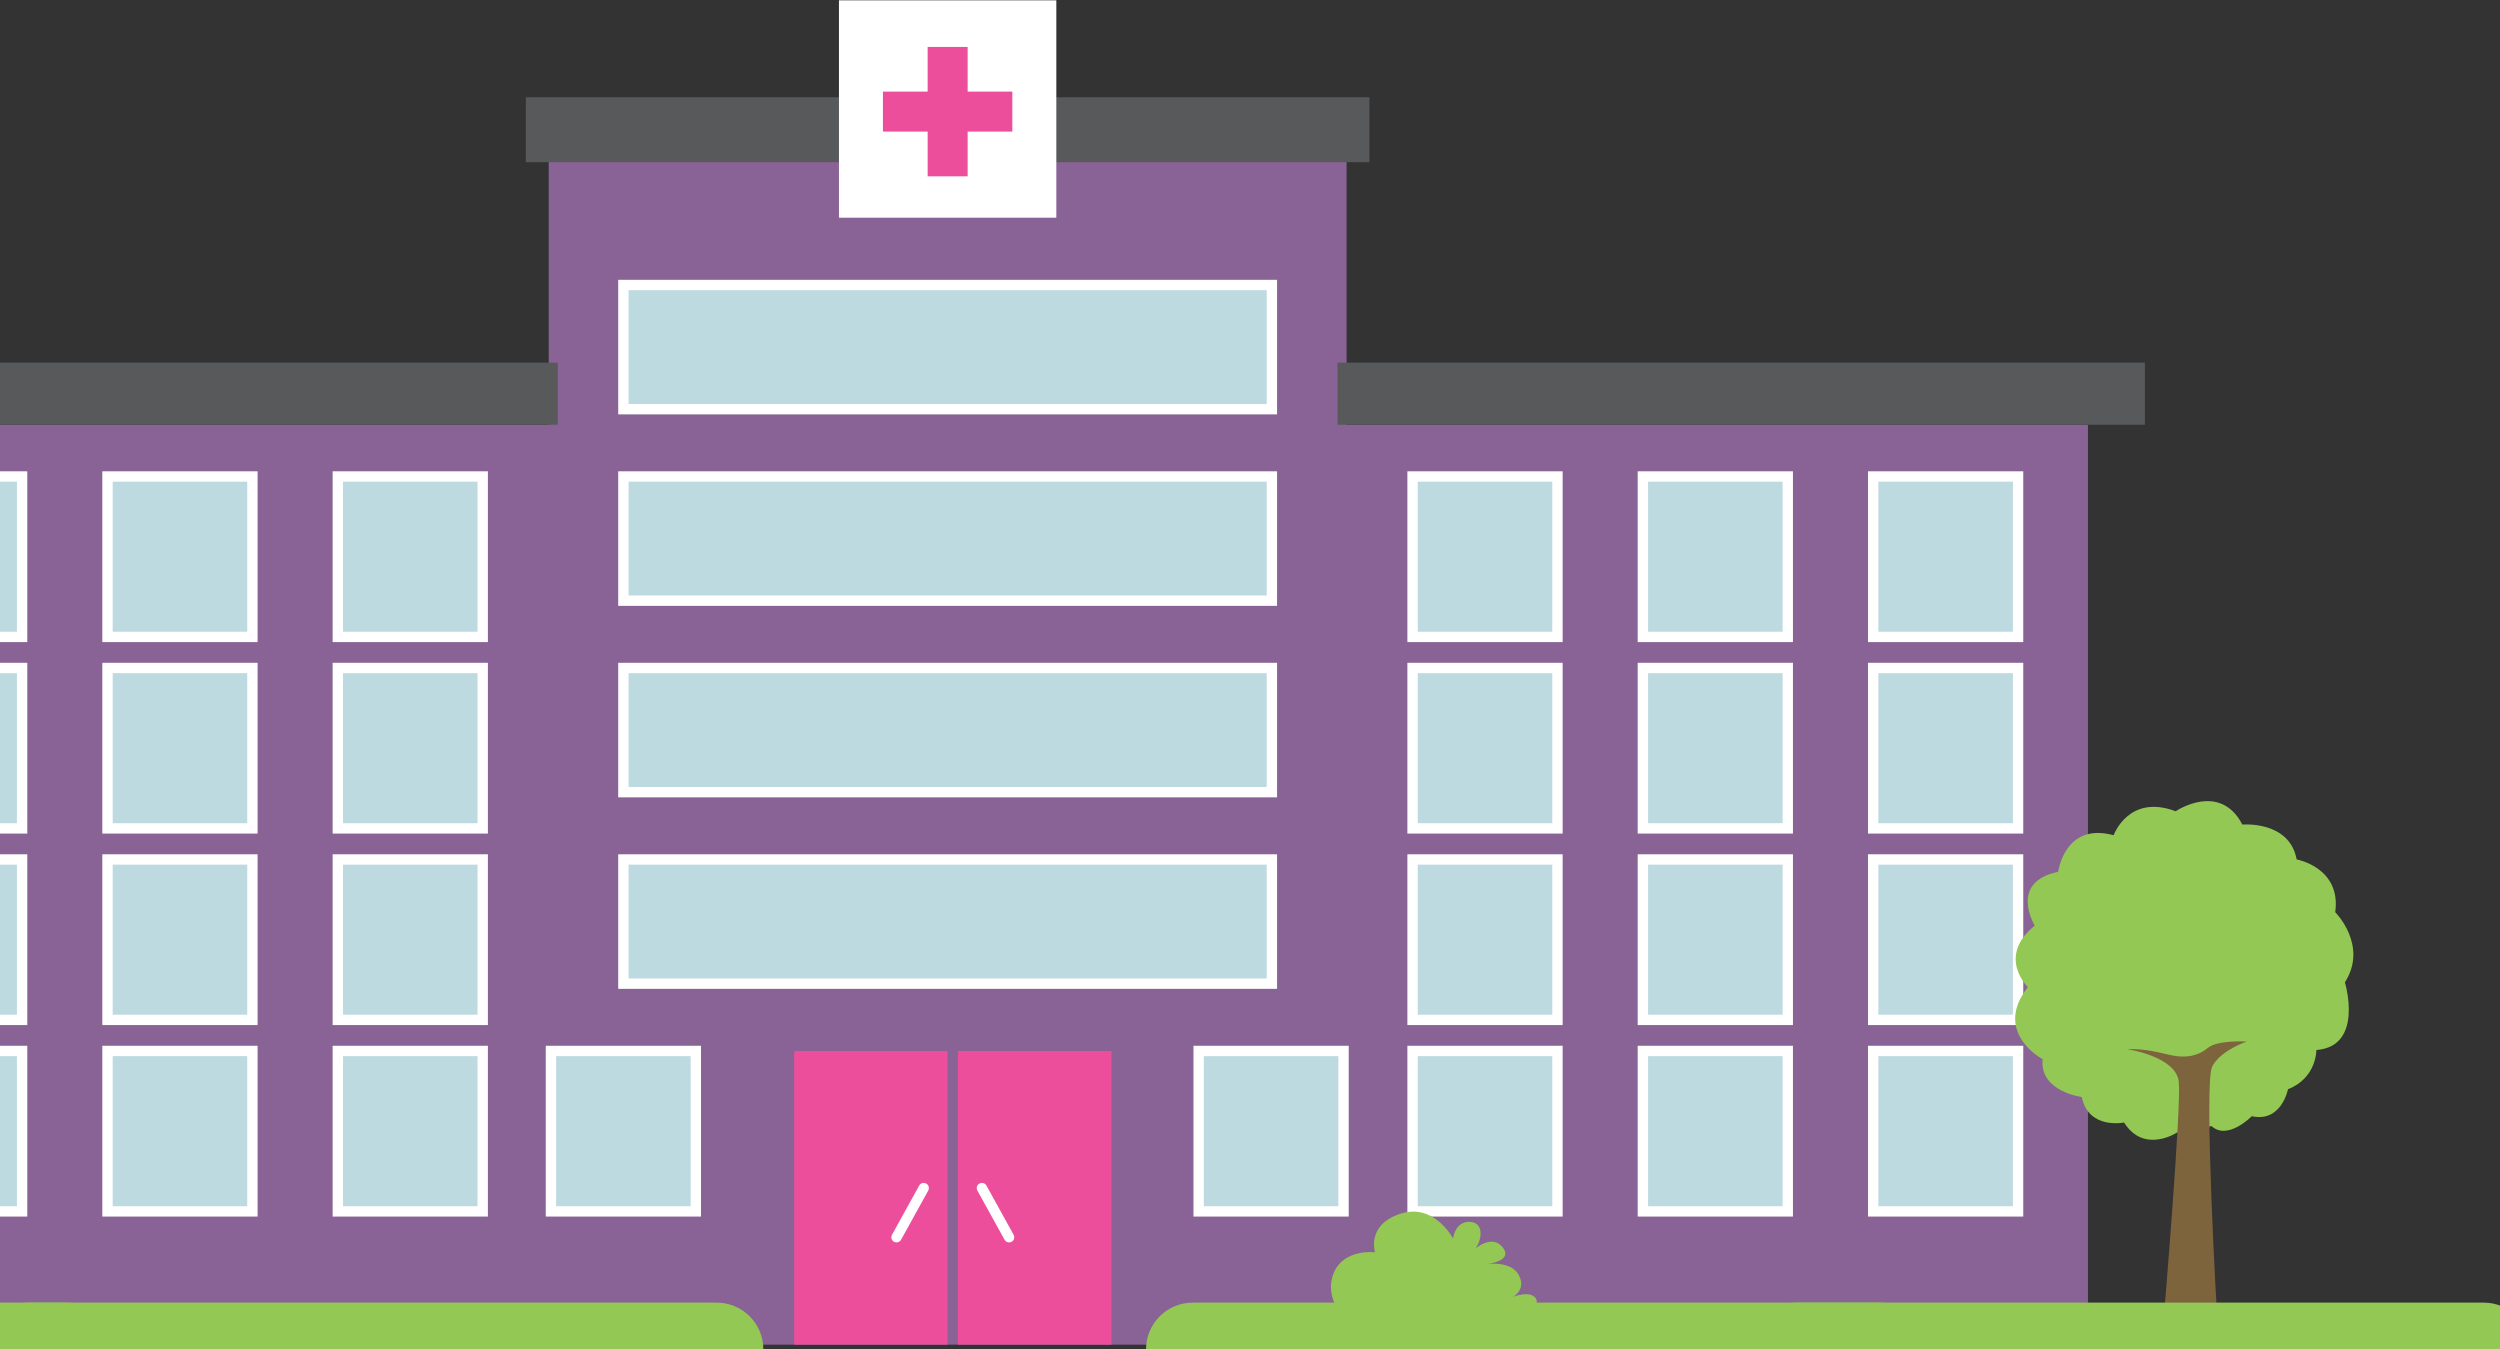 <?xml version="1.0" encoding="UTF-8" standalone="no"?>
<!-- Created with Inkscape (http://www.inkscape.org/) -->

<svg
   xmlns:dc="http://purl.org/dc/elements/1.1/"
   xmlns:cc="http://creativecommons.org/ns#"
   xmlns:rdf="http://www.w3.org/1999/02/22-rdf-syntax-ns#"
   xmlns:svg="http://www.w3.org/2000/svg"
   xmlns="http://www.w3.org/2000/svg"
   xmlns:sodipodi="http://sodipodi.sourceforge.net/DTD/sodipodi-0.dtd"
   xmlns:inkscape="http://www.inkscape.org/namespaces/inkscape"
   version="1.1"
   id="svg6718"
   xml:space="preserve"
   width="321.956"
   height="173.767"
   viewBox="0 0 321.956 173.767"
   sodipodi:docname="coverage.svg"
   inkscape:version="0.92.1 r"><rect x="0" y="0" width="321.956" height="173.767" fill="#333333" stroke="none"/><defs
     id="defs6722"><clipPath
       clipPathUnits="userSpaceOnUse"
       id="clipPath6864"><path
         d="M 0,130.324 H 308.967 V 0 H 0 Z"
         id="path6862"
         inkscape:connector-curvature="0" /></clipPath></defs><sodipodi:namedview
     pagecolor="#ffffff"
     bordercolor="#666666"
     borderopacity="1"
     objecttolerance="10"
     gridtolerance="10"
     guidetolerance="10"
     inkscape:pageopacity="0"
     inkscape:pageshadow="2"
     inkscape:window-width="3840"
     inkscape:window-height="2058"
     id="namedview6720"
     showgrid="false"
     fit-margin-top="0"
     fit-margin-left="0"
     fit-margin-right="0"
     fit-margin-bottom="0"
     inkscape:zoom="7.6828764"
     inkscape:cx="357.19869"
     inkscape:cy="41.291399"
     inkscape:window-x="0"
     inkscape:window-y="50"
     inkscape:window-maximized="1"
     inkscape:current-layer="g6726" /><g
     id="g6726"
     inkscape:groupmode="layer"
     inkscape:label="Vector Smart Object_13"
     transform="matrix(1.333,0,0,-1.333,0,173.766)"><path
       d="m 53.011,0.449 h 77.082 V 114.825 H 53.011 Z"
       style="fill:#896296;fill-opacity:1;fill-rule:nonzero;stroke:none"
       id="path6728"
       inkscape:connector-curvature="0" /><path
       d="m 50.802,120.959 h 81.5 v -6.269 h -81.5 z"
       style="fill:#58595b;fill-opacity:1;fill-rule:nonzero;stroke:none"
       id="path6730"
       inkscape:connector-curvature="0" /><path
       d="m -18.614,0.449 h 72.5 v 88.875 h -72.5 z"
       style="fill:#896296;fill-opacity:1;fill-rule:nonzero;stroke:none"
       id="path6732"
       inkscape:connector-curvature="0" /><path
       d="m 53.886,95.324 h -78 v -6 h 78 z"
       style="fill:#58595b;fill-opacity:1;fill-rule:nonzero;stroke:none"
       id="path6734"
       inkscape:connector-curvature="0" /><path
       d="m 2.136,68.824 h -14 v 15.5 h 14 z"
       style="fill:#bedae1;fill-opacity:1;fill-rule:nonzero;stroke:none"
       id="path6736"
       inkscape:connector-curvature="0" /><path
       d="m 24.386,68.824 h -14 v 15.5 h 14 z"
       style="fill:#bedae1;fill-opacity:1;fill-rule:nonzero;stroke:none"
       id="path6738"
       inkscape:connector-curvature="0" /><path
       d="m 46.636,68.824 h -14 v 15.5 h 14 z"
       style="fill:#bedae1;fill-opacity:1;fill-rule:nonzero;stroke:none"
       id="path6740"
       inkscape:connector-curvature="0" /><path
       d="m 2.136,50.324 h -14 v 15.5 h 14 z"
       style="fill:#bedae1;fill-opacity:1;fill-rule:nonzero;stroke:none"
       id="path6742"
       inkscape:connector-curvature="0" /><path
       d="m 24.386,50.324 h -14 v 15.5 h 14 z"
       style="fill:#bedae1;fill-opacity:1;fill-rule:nonzero;stroke:none"
       id="path6744"
       inkscape:connector-curvature="0" /><path
       d="m 46.636,50.324 h -14 v 15.5 h 14 z"
       style="fill:#bedae1;fill-opacity:1;fill-rule:nonzero;stroke:none"
       id="path6746"
       inkscape:connector-curvature="0" /><path
       d="m 2.136,31.824 h -14 v 15.5 h 14 z"
       style="fill:#bedae1;fill-opacity:1;fill-rule:nonzero;stroke:none"
       id="path6748"
       inkscape:connector-curvature="0" /><path
       d="m 24.386,31.824 h -14 v 15.5 h 14 z"
       style="fill:#bedae1;fill-opacity:1;fill-rule:nonzero;stroke:none"
       id="path6750"
       inkscape:connector-curvature="0" /><path
       d="m 46.636,31.824 h -14 v 15.5 h 14 z"
       style="fill:#bedae1;fill-opacity:1;fill-rule:nonzero;stroke:none"
       id="path6752"
       inkscape:connector-curvature="0" /><path
       d="m 2.136,13.324 h -14 v 15.5 h 14 z"
       style="fill:#bedae1;fill-opacity:1;fill-rule:nonzero;stroke:none"
       id="path6754"
       inkscape:connector-curvature="0" /><path
       d="m 24.386,13.324 h -14 v 15.5 h 14 z"
       style="fill:#bedae1;fill-opacity:1;fill-rule:nonzero;stroke:none"
       id="path6756"
       inkscape:connector-curvature="0" /><path
       d="m 46.636,13.324 h -14 v 15.5 h 14 z"
       style="fill:#bedae1;fill-opacity:1;fill-rule:nonzero;stroke:none"
       id="path6758"
       inkscape:connector-curvature="0" /><path
       d="m 2.136,68.824 h -14 v 15.5 h 14 z"
       style="fill:#bedae1;fill-opacity:1;fill-rule:nonzero;stroke:none"
       id="path6760"
       inkscape:connector-curvature="0" /><path
       d="m 24.386,68.824 h -14 v 15.5 h 14 z"
       style="fill:#bedae1;fill-opacity:1;fill-rule:nonzero;stroke:none"
       id="path6762"
       inkscape:connector-curvature="0" /><path
       d="m 46.636,68.824 h -14 v 15.5 h 14 z"
       style="fill:#bedae1;fill-opacity:1;fill-rule:nonzero;stroke:none"
       id="path6764"
       inkscape:connector-curvature="0" /><path
       d="m 2.136,50.324 h -14 v 15.5 h 14 z"
       style="fill:#bedae1;fill-opacity:1;fill-rule:nonzero;stroke:none"
       id="path6766"
       inkscape:connector-curvature="0" /><path
       d="m 24.386,50.324 h -14 v 15.5 h 14 z"
       style="fill:#bedae1;fill-opacity:1;fill-rule:nonzero;stroke:none"
       id="path6768"
       inkscape:connector-curvature="0" /><path
       d="m 46.636,50.324 h -14 v 15.5 h 14 z"
       style="fill:#bedae1;fill-opacity:1;fill-rule:nonzero;stroke:none"
       id="path6770"
       inkscape:connector-curvature="0" /><path
       d="m 2.136,31.824 h -14 v 15.5 h 14 z"
       style="fill:#bedae1;fill-opacity:1;fill-rule:nonzero;stroke:none"
       id="path6772"
       inkscape:connector-curvature="0" /><path
       d="m 24.386,31.824 h -14 v 15.5 h 14 z"
       style="fill:#bedae1;fill-opacity:1;fill-rule:nonzero;stroke:none"
       id="path6774"
       inkscape:connector-curvature="0" /><path
       d="m 46.636,31.824 h -14 v 15.5 h 14 z"
       style="fill:#bedae1;fill-opacity:1;fill-rule:nonzero;stroke:none"
       id="path6776"
       inkscape:connector-curvature="0" /><path
       d="m 2.136,13.324 h -14 v 15.5 h 14 z"
       style="fill:#bedae1;fill-opacity:1;fill-rule:nonzero;stroke:none"
       id="path6778"
       inkscape:connector-curvature="0" /><path
       d="m 24.386,13.324 h -14 v 15.5 h 14 z"
       style="fill:#bedae1;fill-opacity:1;fill-rule:nonzero;stroke:none"
       id="path6780"
       inkscape:connector-curvature="0" /><path
       d="m 46.636,13.324 h -14 v 15.5 h 14 z"
       style="fill:#bedae1;fill-opacity:1;fill-rule:nonzero;stroke:none"
       id="path6782"
       inkscape:connector-curvature="0" /><path
       d="m 2.136,68.824 h -14 v 15.5 h 14 z"
       style="fill:none;stroke:#ffffff;stroke-width:1;stroke-linecap:butt;stroke-linejoin:miter;stroke-miterlimit:10;stroke-dasharray:none;stroke-opacity:1"
       id="path6784"
       inkscape:connector-curvature="0" /><path
       d="m 24.386,68.824 h -14 v 15.5 h 14 z"
       style="fill:none;stroke:#ffffff;stroke-width:1;stroke-linecap:butt;stroke-linejoin:miter;stroke-miterlimit:10;stroke-dasharray:none;stroke-opacity:1"
       id="path6786"
       inkscape:connector-curvature="0" /><path
       d="m 46.636,68.824 h -14 v 15.5 h 14 z"
       style="fill:none;stroke:#ffffff;stroke-width:1;stroke-linecap:butt;stroke-linejoin:miter;stroke-miterlimit:10;stroke-dasharray:none;stroke-opacity:1"
       id="path6788"
       inkscape:connector-curvature="0" /><path
       d="m 2.136,50.324 h -14 v 15.5 h 14 z"
       style="fill:none;stroke:#ffffff;stroke-width:1;stroke-linecap:butt;stroke-linejoin:miter;stroke-miterlimit:10;stroke-dasharray:none;stroke-opacity:1"
       id="path6790"
       inkscape:connector-curvature="0" /><path
       d="m 24.386,50.324 h -14 v 15.5 h 14 z"
       style="fill:none;stroke:#ffffff;stroke-width:1;stroke-linecap:butt;stroke-linejoin:miter;stroke-miterlimit:10;stroke-dasharray:none;stroke-opacity:1"
       id="path6792"
       inkscape:connector-curvature="0" /><path
       d="m 46.636,50.324 h -14 v 15.5 h 14 z"
       style="fill:none;stroke:#ffffff;stroke-width:1;stroke-linecap:butt;stroke-linejoin:miter;stroke-miterlimit:10;stroke-dasharray:none;stroke-opacity:1"
       id="path6794"
       inkscape:connector-curvature="0" /><path
       d="m 2.136,31.824 h -14 v 15.5 h 14 z"
       style="fill:none;stroke:#ffffff;stroke-width:1;stroke-linecap:butt;stroke-linejoin:miter;stroke-miterlimit:10;stroke-dasharray:none;stroke-opacity:1"
       id="path6796"
       inkscape:connector-curvature="0" /><path
       d="m 24.386,31.824 h -14 v 15.5 h 14 z"
       style="fill:none;stroke:#ffffff;stroke-width:1;stroke-linecap:butt;stroke-linejoin:miter;stroke-miterlimit:10;stroke-dasharray:none;stroke-opacity:1"
       id="path6798"
       inkscape:connector-curvature="0" /><path
       d="m 46.636,31.824 h -14 v 15.5 h 14 z"
       style="fill:none;stroke:#ffffff;stroke-width:1;stroke-linecap:butt;stroke-linejoin:miter;stroke-miterlimit:10;stroke-dasharray:none;stroke-opacity:1"
       id="path6800"
       inkscape:connector-curvature="0" /><path
       d="m 2.136,13.324 h -14 v 15.5 h 14 z"
       style="fill:none;stroke:#ffffff;stroke-width:1;stroke-linecap:butt;stroke-linejoin:miter;stroke-miterlimit:10;stroke-dasharray:none;stroke-opacity:1"
       id="path6802"
       inkscape:connector-curvature="0" /><path
       d="m 24.386,13.324 h -14 v 15.5 h 14 z"
       style="fill:none;stroke:#ffffff;stroke-width:1;stroke-linecap:butt;stroke-linejoin:miter;stroke-miterlimit:10;stroke-dasharray:none;stroke-opacity:1"
       id="path6804"
       inkscape:connector-curvature="0" /><path
       d="m 46.636,13.324 h -14 v 15.5 h 14 z"
       style="fill:none;stroke:#ffffff;stroke-width:1;stroke-linecap:butt;stroke-linejoin:miter;stroke-miterlimit:10;stroke-dasharray:none;stroke-opacity:1"
       id="path6806"
       inkscape:connector-curvature="0" /><path
       d="m 129.219,0.449 h 72.5 v 88.875 h -72.5 z"
       style="fill:#896296;fill-opacity:1;fill-rule:nonzero;stroke:none"
       id="path6808"
       inkscape:connector-curvature="0" /><path
       d="m 129.219,95.324 h 78 v -6 h -78 z"
       style="fill:#58595b;fill-opacity:1;fill-rule:nonzero;stroke:none"
       id="path6810"
       inkscape:connector-curvature="0" /><path
       d="m 180.969,68.824 h 14 v 15.5 h -14 z"
       style="fill:#bedae1;fill-opacity:1;fill-rule:nonzero;stroke:#ffffff;stroke-width:1;stroke-linecap:butt;stroke-linejoin:miter;stroke-miterlimit:10;stroke-dasharray:none;stroke-opacity:1"
       id="path6812"
       inkscape:connector-curvature="0" /><path
       d="m 158.719,68.824 h 14 v 15.5 h -14 z"
       style="fill:#bedae1;fill-opacity:1;fill-rule:nonzero;stroke:#ffffff;stroke-width:1;stroke-linecap:butt;stroke-linejoin:miter;stroke-miterlimit:10;stroke-dasharray:none;stroke-opacity:1"
       id="path6814"
       inkscape:connector-curvature="0" /><path
       d="m 136.469,68.824 h 14 v 15.5 h -14 z"
       style="fill:#bedae1;fill-opacity:1;fill-rule:nonzero;stroke:#ffffff;stroke-width:1;stroke-linecap:butt;stroke-linejoin:miter;stroke-miterlimit:10;stroke-dasharray:none;stroke-opacity:1"
       id="path6816"
       inkscape:connector-curvature="0" /><path
       d="m 180.969,50.324 h 14 v 15.5 h -14 z"
       style="fill:#bedae1;fill-opacity:1;fill-rule:nonzero;stroke:#ffffff;stroke-width:1;stroke-linecap:butt;stroke-linejoin:miter;stroke-miterlimit:10;stroke-dasharray:none;stroke-opacity:1"
       id="path6818"
       inkscape:connector-curvature="0" /><path
       d="m 158.719,50.324 h 14 v 15.5 h -14 z"
       style="fill:#bedae1;fill-opacity:1;fill-rule:nonzero;stroke:#ffffff;stroke-width:1;stroke-linecap:butt;stroke-linejoin:miter;stroke-miterlimit:10;stroke-dasharray:none;stroke-opacity:1"
       id="path6820"
       inkscape:connector-curvature="0" /><path
       d="m 136.469,50.324 h 14 v 15.5 h -14 z"
       style="fill:#bedae1;fill-opacity:1;fill-rule:nonzero;stroke:#ffffff;stroke-width:1;stroke-linecap:butt;stroke-linejoin:miter;stroke-miterlimit:10;stroke-dasharray:none;stroke-opacity:1"
       id="path6822"
       inkscape:connector-curvature="0" /><path
       d="m 180.969,31.824 h 14 v 15.5 h -14 z"
       style="fill:#bedae1;fill-opacity:1;fill-rule:nonzero;stroke:#ffffff;stroke-width:1;stroke-linecap:butt;stroke-linejoin:miter;stroke-miterlimit:10;stroke-dasharray:none;stroke-opacity:1"
       id="path6824"
       inkscape:connector-curvature="0" /><path
       d="m 158.719,31.824 h 14 v 15.5 h -14 z"
       style="fill:#bedae1;fill-opacity:1;fill-rule:nonzero;stroke:#ffffff;stroke-width:1;stroke-linecap:butt;stroke-linejoin:miter;stroke-miterlimit:10;stroke-dasharray:none;stroke-opacity:1"
       id="path6826"
       inkscape:connector-curvature="0" /><path
       d="m 136.469,31.824 h 14 v 15.5 h -14 z"
       style="fill:#bedae1;fill-opacity:1;fill-rule:nonzero;stroke:#ffffff;stroke-width:1;stroke-linecap:butt;stroke-linejoin:miter;stroke-miterlimit:10;stroke-dasharray:none;stroke-opacity:1"
       id="path6828"
       inkscape:connector-curvature="0" /><path
       d="m 180.969,13.324 h 14 v 15.5 h -14 z"
       style="fill:#bedae1;fill-opacity:1;fill-rule:nonzero;stroke:#ffffff;stroke-width:1;stroke-linecap:butt;stroke-linejoin:miter;stroke-miterlimit:10;stroke-dasharray:none;stroke-opacity:1"
       id="path6830"
       inkscape:connector-curvature="0" /><path
       d="m 158.719,13.324 h 14 v 15.5 h -14 z"
       style="fill:#bedae1;fill-opacity:1;fill-rule:nonzero;stroke:#ffffff;stroke-width:1;stroke-linecap:butt;stroke-linejoin:miter;stroke-miterlimit:10;stroke-dasharray:none;stroke-opacity:1"
       id="path6832"
       inkscape:connector-curvature="0" /><path
       d="m 136.469,13.324 h 14 v 15.5 h -14 z"
       style="fill:#bedae1;fill-opacity:1;fill-rule:nonzero;stroke:#ffffff;stroke-width:1;stroke-linecap:butt;stroke-linejoin:miter;stroke-miterlimit:10;stroke-dasharray:none;stroke-opacity:1"
       id="path6834"
       inkscape:connector-curvature="0" /><path
       d="m 81.052,109.325 h 21.001 v 21 H 81.052 Z"
       style="fill:#ffffff;fill-opacity:1;fill-rule:nonzero;stroke:none"
       id="path6836"
       inkscape:connector-curvature="0" /><g
       id="g6838"
       transform="translate(97.802,121.506)"><path
         d="M 0,0 H -4.317 V 4.318 H -8.182 V 0 H -12.5 v -3.864 h 4.318 v -4.318 h 3.865 v 4.318 H 0 Z"
         style="fill:#ed4e9b;fill-opacity:1;fill-rule:nonzero;stroke:none"
         id="path6840"
         inkscape:connector-curvature="0" /></g><path
       d="M 122.879,90.824 H 60.226 v 12 h 62.653 z"
       style="fill:#bedae1;fill-opacity:1;fill-rule:nonzero;stroke:#ffffff;stroke-width:1;stroke-linecap:butt;stroke-linejoin:miter;stroke-miterlimit:10;stroke-dasharray:none;stroke-opacity:1"
       id="path6842"
       inkscape:connector-curvature="0" /><path
       d="M 122.879,72.324 H 60.226 v 12 h 62.653 z"
       style="fill:#bedae1;fill-opacity:1;fill-rule:nonzero;stroke:#ffffff;stroke-width:1;stroke-linecap:butt;stroke-linejoin:miter;stroke-miterlimit:10;stroke-dasharray:none;stroke-opacity:1"
       id="path6844"
       inkscape:connector-curvature="0" /><path
       d="M 122.879,53.824 H 60.226 v 12 h 62.653 z"
       style="fill:#bedae1;fill-opacity:1;fill-rule:nonzero;stroke:#ffffff;stroke-width:1;stroke-linecap:butt;stroke-linejoin:miter;stroke-miterlimit:10;stroke-dasharray:none;stroke-opacity:1"
       id="path6846"
       inkscape:connector-curvature="0" /><path
       d="M 122.879,35.324 H 60.226 v 12 h 62.653 z"
       style="fill:#bedae1;fill-opacity:1;fill-rule:nonzero;stroke:#ffffff;stroke-width:1;stroke-linecap:butt;stroke-linejoin:miter;stroke-miterlimit:10;stroke-dasharray:none;stroke-opacity:1"
       id="path6848"
       inkscape:connector-curvature="0" /><path
       d="m 67.226,13.324 h -14 v 15.5 h 14 z"
       style="fill:#bedae1;fill-opacity:1;fill-rule:nonzero;stroke:#ffffff;stroke-width:1;stroke-linecap:butt;stroke-linejoin:miter;stroke-miterlimit:10;stroke-dasharray:none;stroke-opacity:1"
       id="path6850"
       inkscape:connector-curvature="0" /><path
       d="m 129.802,13.324 h -14 v 15.5 h 14 z"
       style="fill:#bedae1;fill-opacity:1;fill-rule:nonzero;stroke:#ffffff;stroke-width:1;stroke-linecap:butt;stroke-linejoin:miter;stroke-miterlimit:10;stroke-dasharray:none;stroke-opacity:1"
       id="path6852"
       inkscape:connector-curvature="0" /><path
       d="M 76.726,0.449 H 91.544 V 28.824 H 76.726 Z"
       style="fill:#ed4e9b;fill-opacity:1;fill-rule:nonzero;stroke:none"
       id="path6854"
       inkscape:connector-curvature="0" /><path
       d="m 92.545,0.449 h 14.833 V 28.824 H 92.545 Z"
       style="fill:#ed4e9b;fill-opacity:1;fill-rule:nonzero;stroke:none"
       id="path6856"
       inkscape:connector-curvature="0" /><g
       id="g6858"
       transform="translate(-64.5)"><g
         id="g6860"
         clip-path="url(#clipPath6864)"><g
           id="g6866"
           transform="translate(151.114,10.324)"><path
             d="M 0,0 C -0.082,0 -0.165,0.02 -0.241,0.062 -0.483,0.196 -0.57,0.5 -0.437,0.742 l 2.625,4.75 C 2.321,5.734 2.625,5.822 2.867,5.687 3.108,5.555 3.196,5.25 3.063,5.009 L 0.437,0.258 C 0.347,0.093 0.176,0 0,0"
             style="fill:#ffffff;fill-opacity:1;fill-rule:nonzero;stroke:none"
             id="path6868"
             inkscape:connector-curvature="0" /></g><g
           id="g6870"
           transform="translate(161.989,10.324)"><path
             d="m 0,0 c -0.175,0 -0.346,0.093 -0.437,0.258 l -2.626,4.751 c -0.132,0.241 -0.045,0.546 0.197,0.678 0.241,0.135 0.546,0.047 0.678,-0.195 L 0.437,0.742 C 0.571,0.5 0.483,0.196 0.242,0.062 0.165,0.021 0.083,0 0,0"
             style="fill:#ffffff;fill-opacity:1;fill-rule:nonzero;stroke:none"
             id="path6872"
             inkscape:connector-curvature="0" /></g><g
           id="g6874"
           transform="translate(274.81,20.935)"><path
             d="m 0,0 c 0,0 -3.173,-2.089 -5.1,0.974 0,0 -3.447,-0.713 -4.088,2.467 0,0 -4.083,0.507 -3.785,3.651 0,0 -4.851,2.584 -1.425,6.965 0,0 -3.044,2.938 0.668,5.942 0,0 -2.566,4.197 2.262,5.195 0,0 0.624,4.836 5.358,3.535 0,0 1.445,4.035 5.991,2.316 0,0 4.265,2.903 6.444,-1.285 0,0 4.548,0.412 5.248,-3.368 0,0 4.328,-0.773 3.726,-5.098 0,0 3.217,-3.2 0.934,-6.774 0,0 1.88,-6.183 -2.756,-6.54 0,0 0.037,-2.706 -2.743,-3.787 0,0 -0.621,-3.24 -3.501,-2.61 0,0 -2.319,-2.38 -3.884,-0.952 z"
             style="fill:#93c854;fill-opacity:1;fill-rule:nonzero;stroke:none"
             id="path6876"
             inkscape:connector-curvature="0" /></g><g
           id="g6878"
           transform="translate(269.999,28.997)"><path
             d="M 0,0 C 0,0 4.758,-0.689 4.999,-3.177 5.24,-5.665 3.577,-25.589 3.577,-25.589 l 5.12,-0.207 c 0,0 -1.309,22.523 -0.474,24.117 0.833,1.595 3.345,2.413 3.345,2.413 0,0 -2.813,0.185 -3.786,-0.625 C 6.81,-0.702 5.605,-0.865 4.334,-0.601 3.063,-0.337 1.797,0.068 0,0"
             style="fill:#7d643c;fill-opacity:1;fill-rule:nonzero;stroke:none"
             id="path6880"
             inkscape:connector-curvature="0" /></g><g
           id="g6882"
           transform="translate(194.287,3.155)"><path
             d="m 0,0 c 0,0 -1.915,1.915 -0.92,4.253 0.995,2.338 3.98,1.965 3.98,1.965 0,0 -0.871,2.64 2.437,3.72 3.309,1.08 5.099,-2.402 5.099,-2.402 0,0 0.174,1.74 1.691,1.616 1.518,-0.124 0.945,-2.238 0.323,-2.685 0,0 1.717,1.591 2.786,0.223 1.07,-1.368 -1.617,-1.618 -1.617,-1.618 0,0 2.388,0.383 3.159,-1.039 0.771,-1.422 -0.547,-2.118 -0.547,-2.118 0,0 1.766,0.696 2.239,-0.225 0.473,-0.919 -2.413,-1.566 -2.413,-1.566 z"
             style="fill:#93c854;fill-opacity:1;fill-rule:nonzero;stroke:none"
             id="path6884"
             inkscape:connector-curvature="0" /></g><g
           id="g6886"
           transform="translate(250.717,-3e-4)"><path
             d="m 0,0 h -75.496 c 0,2.49 2.018,4.509 4.509,4.509 H -4.509 C -2.019,4.509 0,2.49 0,0"
             style="fill:#93c854;fill-opacity:1;fill-rule:nonzero;stroke:none"
             id="path6888"
             inkscape:connector-curvature="0" /></g><g
           id="g6890"
           transform="translate(308.967,-3e-4)"><path
             d="m 0,0 h -75.496 c 0,2.49 2.018,4.509 4.509,4.509 H -4.509 C -2.019,4.509 0,2.49 0,0"
             style="fill:#93c854;fill-opacity:1;fill-rule:nonzero;stroke:none"
             id="path6892"
             inkscape:connector-curvature="0" /></g><g
           id="g6894"
           transform="translate(138.246,-3e-4)"><path
             d="m 0,0 h -75.496 c 0,2.49 2.018,4.509 4.508,4.509 H -4.509 C -2.019,4.509 0,2.49 0,0"
             style="fill:#93c854;fill-opacity:1;fill-rule:nonzero;stroke:none"
             id="path6896"
             inkscape:connector-curvature="0" /></g><g
           id="g6898"
           transform="translate(75.496,-3e-4)"><path
             d="m 0,0 h -75.496 c 0,2.49 2.019,4.509 4.509,4.509 H -4.508 C -2.019,4.509 0,2.49 0,0"
             style="fill:#93c854;fill-opacity:1;fill-rule:nonzero;stroke:none"
             id="path6900"
             inkscape:connector-curvature="0" /></g></g></g></g></svg>